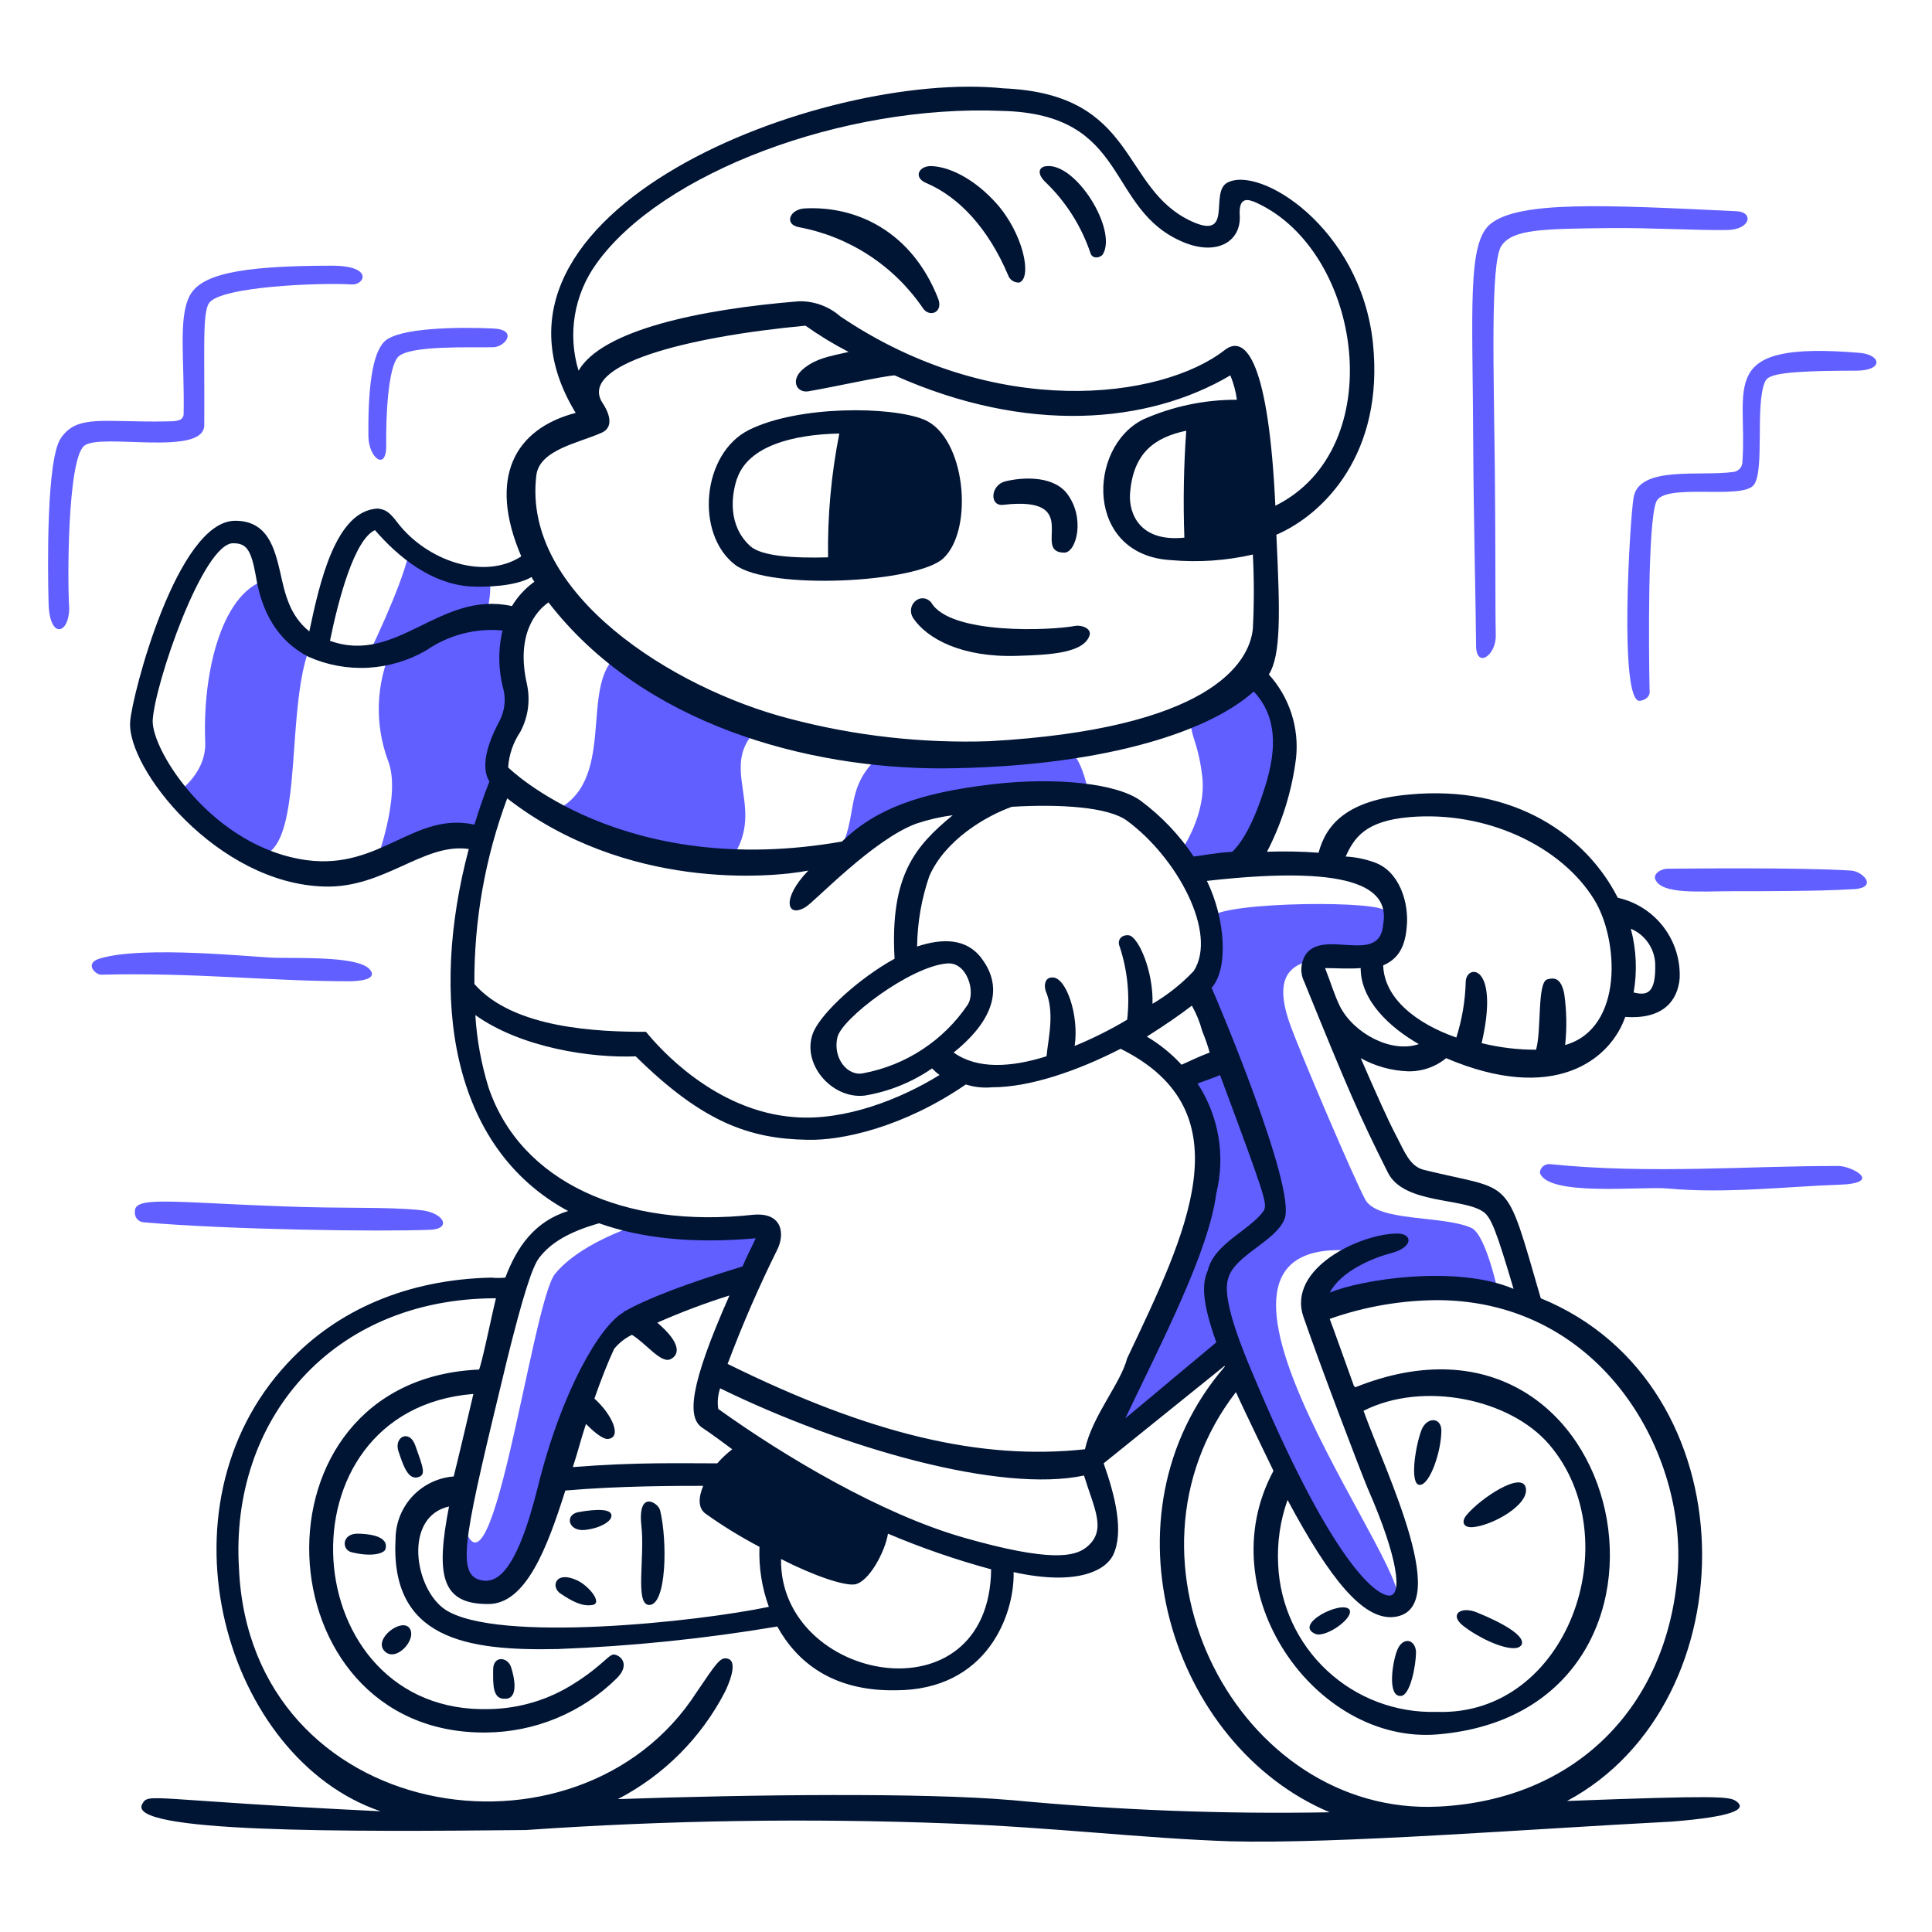 <svg width="155" height="155" viewBox="0 0 155 155" fill="none" xmlns="http://www.w3.org/2000/svg">
<path d="M13.905 63.826C13.905 63.826 16.572 62.245 16.464 59.536C16.232 53.739 17.894 47.197 21.656 46.444C21.733 48.4 21.957 50.055 24.666 52.465C22.258 59.837 25.945 77.144 13.905 63.826Z" fill="#615FFF"/>
<path d="M30.008 69.62C30.008 69.62 32.268 63.9 31.137 61.041C30.043 58.108 30.151 54.862 31.438 52.009C33.545 50.128 38.511 49.827 40.919 49.827C40.452 51.167 40.452 52.626 40.919 53.966C41.746 55.846 40.693 58.781 40.317 59.609C39.941 60.437 40.239 62.62 40.239 62.62L38.584 67.285C38.584 67.285 35.425 66.459 30.008 69.62Z" fill="#615FFF"/>
<path d="M29.406 52.84C29.406 52.84 32.19 47.196 32.792 44.412C36.027 45.691 37.307 46.669 38.736 46.293C40.166 45.917 38.582 50.958 38.582 50.958L29.406 52.84Z" fill="#615FFF"/>
<path d="M44.229 65.18C49.722 62.922 46.336 55.022 49.571 52.539C51.603 54.119 57.622 57.58 60.858 58.406C57.472 61.494 61.535 64.727 58.751 68.79C58.75 68.792 48.593 68.566 44.229 65.18Z" fill="#615FFF"/>
<path d="M67.179 68.566C69.06 65.406 67.48 63.224 70.865 60.364C75.462 60.611 80.072 60.434 84.636 59.838C86.817 59.386 87.42 64.202 87.42 64.202C82.981 62.848 72.07 63.826 67.179 68.566Z" fill="#615FFF"/>
<path d="M94.794 68.19C94.794 68.19 96.826 65.334 96.449 62.246C96.073 59.158 95.321 58.934 95.622 57.43C97.461 56.428 99.178 55.216 100.739 53.818C105.328 58.559 102.319 65.553 100.512 69.544L95.847 69.996L94.794 68.19Z" fill="#615FFF"/>
<path d="M51.678 98.062C50.312 98.555 46.464 99.849 44.53 102.2C42.626 104.516 39.188 132.072 36.931 121.237C36.931 121.237 35.649 126.283 37.608 127.407C38.66 128.012 39.79 128.236 41.219 126.655C42.648 125.075 46.562 113.262 48.518 107.392C51.077 104.759 60.181 102.877 60.181 102.877L61.761 98.212C61.683 98.212 53.022 97.581 51.678 98.062ZM105.705 104.984C110.385 103.448 115.366 103.061 120.227 103.856C120.227 103.856 119.242 99.054 118.045 98.513C115.775 97.487 110.546 98.05 109.542 96.256C108.735 94.815 104.2 84.216 103.447 82.035C100.591 73.757 111.047 78.947 111.649 75.187C111.799 74.807 111.821 74.389 111.712 73.996C111.604 73.602 111.37 73.255 111.047 73.005C109.768 72.178 96.449 72.403 97.126 73.833C97.373 74.797 97.419 75.802 97.264 76.785C97.109 77.768 96.755 78.71 96.224 79.551L98.406 85.12C98.406 85.12 96.073 85.872 94.267 86.474C101.792 92.418 88.775 114.992 88.323 116.35C88.323 116.35 93.665 112.437 98.857 108.45C101.114 114.77 107.284 127.487 111.875 128.615C114.886 127.788 92.01 99.27 108.263 100.323C106.228 102.803 105.554 104.006 105.705 104.984Z" fill="#615FFF"/>
<path d="M34.523 98.662C30.46 98.825 18.345 98.662 11.498 98.059C11.298 98.039 11.115 97.94 10.989 97.785C10.862 97.63 10.801 97.431 10.821 97.232C10.743 95.953 13.53 96.442 22.559 96.78C27.977 96.984 30.765 96.799 33.695 97.081C35.655 97.272 36.254 98.594 34.523 98.662Z" fill="#615FFF"/>
<path d="M27.976 78.724C21.58 78.724 15.643 78.009 8.112 78.197C7.66 78.209 6.76 77.302 7.957 76.918C11.425 75.811 20.599 76.821 22.104 76.841C24.663 76.878 28.897 76.75 29.703 77.819C30.324 78.637 28.653 78.724 27.976 78.724Z" fill="#615FFF"/>
<path d="M133.846 95.353C131.737 95.153 124.14 96.031 123.537 94.074C123.546 93.975 123.575 93.878 123.621 93.79C123.668 93.702 123.731 93.624 123.809 93.561C123.886 93.498 123.975 93.451 124.07 93.423C124.166 93.394 124.266 93.385 124.365 93.396C132.341 94.224 140.693 93.51 147.541 93.547C148.519 93.552 151.227 94.937 147.463 95.052C143.777 95.164 138.431 95.787 133.846 95.353Z" fill="#615FFF"/>
<path d="M138.961 71.5C136.403 71.5 133.269 71.792 132.791 70.522C132.649 70.143 133.167 69.695 133.844 69.695C134.521 69.695 144.232 69.568 148.517 69.845C149.497 69.909 150.85 71.35 148.367 71.35C145.96 71.5 141.596 71.5 138.961 71.5Z" fill="#615FFF"/>
<path d="M118.422 51.786C118.422 49.904 118.212 40.875 118.195 35.909C118.158 24.773 117.671 19.433 119.625 17.926C121.961 16.123 128.58 16.423 139.339 16.948C140.694 17.013 140.469 18.414 138.587 18.452C136.33 18.498 132.417 18.264 129.181 18.298C123.764 18.361 121.356 18.375 120.453 19.728C119.55 21.08 119.848 30.036 119.926 37.484C119.998 44.331 119.95 48.696 120.003 50.953C120.039 52.615 118.422 53.667 118.422 51.786Z" fill="#615FFF"/>
<path d="M131.589 56.226C129.857 56.52 130.759 41.627 131.062 39.897C131.511 37.338 136.413 38.234 139.039 37.866C139.247 37.85 139.44 37.756 139.58 37.602C139.72 37.448 139.796 37.245 139.791 37.037C140.223 30.988 137.598 27.341 149.197 28.309C150.928 28.454 151.153 29.739 148.896 29.739C142.425 29.739 141.829 30.118 141.597 30.642C140.791 32.458 141.601 37.794 140.694 38.919C139.721 40.126 133.477 38.696 132.868 40.274C132.199 42.007 132.267 51.786 132.342 55.397C132.417 55.849 132.041 56.148 131.589 56.226Z" fill="#615FFF"/>
<path d="M3.898 48.404C3.82 45.47 3.723 36.876 4.876 35.161C6.203 33.186 8.409 33.919 13.454 33.806C14.056 33.793 14.722 33.806 14.733 33.205C14.81 28.913 14.297 25.613 15.184 23.798C16.027 22.075 18.946 21.316 26.622 21.316C30.008 21.316 29.255 22.892 28.202 22.82C25.87 22.662 17.652 22.962 16.765 24.326C16.229 25.147 16.426 28.012 16.388 34.107C16.373 36.666 8.033 34.705 6.756 35.763C5.399 36.883 5.404 46.745 5.553 48.776C5.553 50.883 3.973 51.337 3.898 48.404Z" fill="#615FFF"/>
<path d="M29.556 35.007C29.518 31.168 29.857 28.385 30.835 27.407C31.964 26.278 36.78 26.227 39.564 26.353C41.595 26.446 40.542 27.837 39.564 27.858C37.832 27.895 32.925 27.688 31.964 28.61C31.12 29.422 30.95 33.577 30.986 35.684C31.024 37.867 29.573 36.737 29.556 35.007Z" fill="#615FFF"/>
<path d="M112.1 132.374C111.705 133.345 111.274 136.157 112.401 136.061C113.154 135.998 113.605 133.577 113.605 132.524C113.53 131.472 112.531 131.312 112.1 132.374Z" fill="#001434"/>
<path d="M115.637 114.767C115.637 113.714 114.509 113.638 114.057 114.69C113.53 116.044 113.078 119.129 113.903 119.129C114.727 119.129 115.637 116.418 115.637 114.767Z" fill="#001434"/>
<path d="M105.555 131.094C106.382 131.395 108.643 129.815 108.264 129.138C107.664 128.34 103.689 130.348 105.555 131.094Z" fill="#001434"/>
<path d="M139.264 144.488C138.728 144.125 137.684 144.037 125.72 144.488C140.465 136.587 140.542 111.079 123.613 104.157C120.679 94.074 121.506 95.654 114.207 93.848C113.078 93.547 112.673 92.36 112.025 91.139C111.394 89.95 110.445 87.829 109.169 84.894C110.323 85.535 111.612 85.896 112.931 85.947C114.054 85.98 115.151 85.606 116.02 84.894C124.672 88.581 129.187 85.044 130.391 81.583C133.479 81.809 134.605 80.228 134.755 78.495C134.82 77.005 134.358 75.54 133.449 74.356C132.541 73.173 131.245 72.347 129.789 72.024C127.306 67.133 121.587 62.919 113.009 63.747C108.043 64.198 106.388 66.155 105.786 68.412C104.409 68.31 103.028 68.284 101.648 68.335C102.864 65.984 103.654 63.437 103.98 60.81C104.108 59.603 103.98 58.383 103.604 57.229C103.228 56.075 102.612 55.013 101.798 54.114C102.776 52.533 102.701 49.222 102.4 42.902C106.237 41.247 111.053 36.355 110.15 27.551C109.172 18.221 100.97 13.18 98.415 14.685C97.061 15.513 98.943 19.275 95.632 17.773C89.838 15.139 91.343 7.54 80.507 7.088C66.05 5.585 36.328 16.948 46.185 33.125C41.295 34.404 39.112 38.317 41.821 44.637C38.81 46.594 34.212 44.965 31.889 41.929C31.303 41.163 30.986 40.875 30.309 40.8C26.923 40.951 25.644 46.745 24.816 50.657C23.236 49.378 22.86 47.647 22.483 45.917C22.032 44.036 21.505 41.779 18.872 41.779C14.206 41.779 10.594 55.774 10.444 57.881C10.143 61.643 17.442 70.899 26.02 71.124C30.835 71.275 33.995 67.588 37.608 68.113C34.447 80.002 36.102 92.041 45.583 97.158C42.874 97.985 41.445 100.091 40.542 102.5C40.167 102.538 39.788 102.538 39.413 102.5C32.717 102.651 27.073 105.058 23.085 109.347C12.175 121.01 18.119 141.101 30.534 145.315C11.873 144.412 11.949 143.809 11.422 144.713C9.993 147.045 27.75 146.97 42.198 146.819C53.517 146.033 64.871 145.857 76.209 146.293C84.41 146.593 91.784 147.496 98.707 147.723C107.36 147.948 122.484 146.745 134.147 146.142C138.812 145.768 140.301 145.191 139.264 144.488ZM132.793 77.294C132.87 79.852 132.04 79.852 131.062 79.627C131.36 77.925 131.283 76.179 130.836 74.51C131.391 74.743 131.869 75.128 132.215 75.62C132.561 76.113 132.762 76.693 132.793 77.294ZM107.51 80.756C107.059 79.852 106.758 78.799 106.306 77.668C107.209 77.668 108.187 77.745 109.163 77.668C109.163 80.305 111.547 82.459 113.828 83.766C111.648 84.518 108.639 82.937 107.51 80.756ZM113.078 65.556C119.249 65.029 125.268 67.889 127.901 72.178C129.857 75.338 130.309 82.487 125.568 83.841C125.715 82.463 125.689 81.073 125.491 79.702C125.223 78.416 124.663 78.423 124.136 78.573C123.309 78.799 123.685 82.712 123.233 84.217C121.762 84.219 120.297 84.042 118.869 83.69C120.358 77.242 117.591 77.314 117.591 78.799C117.548 80.307 117.295 81.801 116.838 83.239C113.602 82.11 111.048 80.079 110.971 77.448C112.024 76.997 112.701 76.168 112.852 74.438C113.077 72.406 112.25 69.847 110.219 69.17C109.492 68.911 108.732 68.758 107.961 68.719C108.639 67.212 109.542 65.857 113.078 65.556ZM110.971 74.134C110.746 77.52 106.156 74.435 104.727 76.617C104.528 76.944 104.417 77.316 104.404 77.698C104.39 78.08 104.475 78.459 104.649 78.799C108.262 87.677 109.014 89.409 111.347 94.074C112.626 96.633 117.391 96.069 119.021 97.234C119.633 97.672 120.075 98.814 121.429 103.404C116.839 101.448 109.164 102.652 106.684 103.705C107.586 101.974 110.145 100.921 111.574 100.545C113.38 100.094 113.38 98.965 112.101 98.965C109.167 98.965 103.223 101.749 104.577 105.661C105.931 109.574 109.016 117.705 109.769 119.507C112.176 125 112.552 128.085 111.424 128.009C110.295 127.934 106.759 125.226 100.362 109.875C98.331 105.06 98.256 103.329 98.557 102.502C99.084 100.696 102.394 99.568 103.071 97.761C103.975 95.202 97.654 80.228 97.204 79.25C98.558 77.746 98.333 73.757 96.827 70.672C109.393 69.243 111.423 71.576 110.971 74.134ZM109.393 113.186C114.133 110.778 121.128 112.195 124.293 115.895C130.765 123.475 125.798 137.716 115.261 137.34C112.014 137.436 108.86 136.251 106.481 134.041C104.101 131.831 102.687 128.773 102.544 125.528C102.45 123.765 102.706 122.001 103.297 120.336C106.758 126.807 109.318 129.817 111.648 129.742C116.797 129.469 111.114 118.01 109.393 113.186ZM97.582 107.694C96.302 108.747 92.916 111.607 90.283 113.789C93.294 107.469 96.98 100.396 97.582 95.73C97.95 94.239 98.006 92.687 97.747 91.173C97.488 89.659 96.919 88.214 96.077 86.929C96.678 86.704 97.356 86.478 97.883 86.252C101.495 95.959 101.646 96.486 101.419 97.088C100.366 98.668 97.432 99.722 96.905 101.903C96.449 102.953 96.374 104.307 97.582 107.694ZM89.828 75.94C90.451 77.829 90.656 79.831 90.43 81.807C89.08 82.614 87.671 83.318 86.216 83.914C86.592 81.507 85.539 78.346 84.41 78.421C83.883 78.421 83.733 78.948 83.883 79.475C84.636 81.206 84.109 83.237 83.96 84.742C81.104 85.645 78.392 85.795 76.51 84.441C79.145 82.334 80.8 79.626 78.769 76.916C77.564 75.261 75.608 75.261 73.576 75.938C73.6 74.017 73.93 72.112 74.554 70.295C75.827 67.39 79.069 65.479 81.176 64.727C85.013 64.501 88.926 64.727 90.431 65.855C94.419 68.789 97.716 74.848 95.774 77.898C94.8 78.929 93.685 79.816 92.463 80.533C92.54 77.898 91.335 75.189 90.582 75.039C89.978 74.961 89.602 75.413 89.828 75.94ZM69.285 86.098C68.007 86.399 66.802 84.894 67.178 83.242C67.48 81.737 73.046 77.523 75.979 77.297C77.56 77.147 78.312 79.555 77.635 80.608C76.675 82.03 75.443 83.247 74.01 84.189C72.577 85.132 70.971 85.781 69.285 86.098ZM95.621 80.68C95.982 81.32 96.26 82.002 96.449 82.712C96.683 83.277 96.884 83.855 97.051 84.443C96.224 84.744 95.32 85.195 94.794 85.421C93.982 84.536 93.043 83.775 92.009 83.164C93.44 82.26 94.644 81.433 95.621 80.68ZM101.643 62.621C101.266 63.9 100.288 66.985 98.859 68.34C97.504 68.418 96.451 68.641 95.77 68.716C94.629 67.008 93.205 65.507 91.56 64.276C89.679 62.847 84.712 62.321 79.594 62.922C73.804 63.599 70.263 64.879 67.555 67.513C49.948 70.601 40.844 61.645 40.767 61.568C40.835 60.546 41.173 59.561 41.745 58.712C42.374 57.536 42.56 56.175 42.272 54.874C41.369 50.886 43.025 49.007 44.003 48.328C51.602 58.185 64.847 61.646 75.53 61.646C87.795 61.569 96.749 58.937 100.587 55.476C102.544 57.58 102.318 60.216 101.642 62.621H101.643ZM47.841 21.161C53.033 13.863 67.63 8.369 80.347 8.896C90.731 9.122 88.624 16.797 94.945 19.43C97.653 20.559 99.61 19.353 99.459 17.249C99.382 15.743 100.136 15.97 100.813 16.271C109.316 20.183 111.574 35.985 102.318 40.575C101.791 29.213 99.986 26.73 98.255 28.084C93.139 32.072 79.745 33.727 67.405 25.375C66.49 24.574 65.309 24.145 64.094 24.171C56.027 24.823 48.293 26.504 46.415 29.739C45.975 28.296 45.876 26.771 46.123 25.283C46.371 23.795 46.959 22.385 47.841 21.161ZM43.025 38.167C43.251 36.06 46.486 35.533 48.292 34.706C49.421 34.179 48.669 32.824 48.369 32.373C46.263 29.285 54.991 27.03 64.622 26.128C65.724 26.911 66.881 27.615 68.083 28.235C66.428 28.61 65.525 28.761 64.547 29.514C63.343 30.417 63.87 31.545 64.848 31.395C67.03 31.018 70.715 30.191 71.77 30.115C82.38 34.856 92.087 34.028 98.708 30.115C98.967 30.742 99.144 31.4 99.234 32.072C96.643 32.062 94.079 32.6 91.71 33.652C87.196 35.91 87.045 44.562 93.968 44.939C96.16 45.134 98.37 44.981 100.515 44.488C100.617 46.468 100.617 48.452 100.515 50.432C100.234 53.288 96.902 58.483 79.37 59.465C73.968 59.645 68.569 59.036 63.343 57.659C54.011 55.248 41.897 47.647 43.025 38.167ZM95.019 43.133C91.408 43.509 90.58 41.176 90.655 39.672C90.881 36.286 92.687 35.081 95.17 34.555C94.966 37.409 94.916 40.273 95.019 43.133ZM30.083 42.531C31.964 44.713 34.597 46.82 37.682 47.046C38.962 47.123 41.37 47.046 42.649 46.293C42.707 46.428 42.783 46.554 42.874 46.669C42.147 47.193 41.533 47.858 41.071 48.626C35.277 47.346 31.89 53.366 26.473 51.41C27.148 48.099 28.428 43.284 30.083 42.531ZM24.666 69.016C17.139 68.039 12.175 60.293 12.25 57.806C12.4 54.873 16.313 43.509 18.721 43.584C19.774 43.584 20.151 44.111 20.527 46.218C20.979 49.074 22.258 51.41 24.741 52.689C26.249 53.36 27.896 53.662 29.545 53.57C31.193 53.478 32.796 52.996 34.221 52.162C36.005 50.937 38.162 50.377 40.316 50.583C39.947 52.144 39.974 53.774 40.394 55.323C40.59 56.16 40.483 57.04 40.093 57.806C38.513 60.74 38.889 62.095 39.265 62.697C38.813 63.826 38.437 64.954 38.061 66.158C33.243 65.105 30.534 69.77 24.666 69.016ZM40.692 64.05C50.173 71.425 61.761 70.447 64.849 69.845C62.666 72.102 63.118 73.683 64.622 72.778C65.376 72.327 70.04 67.361 73.5 66.081C74.454 65.761 75.437 65.534 76.434 65.404C73.423 67.887 71.393 70.22 71.769 76.916C68.912 78.497 66.05 81.13 65.298 82.707C64.169 85.19 66.652 88.199 69.361 87.898C71.306 87.579 73.156 86.834 74.779 85.717C74.962 85.91 75.164 86.087 75.38 86.243C72.22 88.199 67.781 89.93 63.793 89.629C57.322 89.177 52.807 83.986 51.827 82.781C48.065 82.781 41.217 82.556 38.058 78.945C38.026 73.861 38.918 68.815 40.692 64.051V64.05ZM39.188 87.226C38.609 85.344 38.255 83.401 38.134 81.436C41.821 84.07 47.465 84.897 51.001 84.747C56.343 90.014 60.106 91.368 64.771 91.443C67.48 91.521 72.446 90.465 77.487 87.004C78.167 87.22 78.883 87.297 79.594 87.23C82.682 87.23 86.517 85.876 89.903 84.142C100.061 89.183 95.17 98.964 90.43 108.973C89.903 111.004 87.646 113.563 87.044 116.271C78.691 117.174 69.812 115.068 58.375 109.424C59.549 106.299 60.88 103.235 62.364 100.244C62.965 99.04 62.815 97.233 60.406 97.46C50.098 98.589 41.746 94.826 39.188 87.227V87.226ZM77.262 123.343C70.715 121.463 62.965 116.872 57.623 113.035C57.541 112.479 57.593 111.912 57.773 111.38C67.63 116.195 80.272 119.807 86.968 118.377C87.796 121.086 88.85 122.817 87.119 124.167C86.216 124.85 84.335 125.373 77.262 123.344V123.343ZM79.517 125.903C79.366 138.168 62.511 134.935 62.661 125.075C65.296 126.429 67.778 127.257 68.606 127.107C69.735 126.881 71.015 124.473 71.24 123.043C73.931 124.184 76.696 125.139 79.517 125.903ZM39.11 128.687C42.198 128.764 43.926 124.097 45.355 119.582C49.645 119.206 54.311 119.206 56.417 119.206C56.041 120.109 55.965 121.012 56.642 121.464C58.01 122.438 59.443 123.318 60.931 124.097C60.865 125.736 61.121 127.372 61.684 128.913C55.965 130.116 39.862 131.846 35.724 129.138C33.241 127.483 32.338 121.689 36.025 120.861C34.972 126.279 35.35 128.687 39.112 128.687H39.11ZM47.688 112.208C48.215 110.703 48.741 109.352 49.269 108.22C49.656 107.743 50.144 107.357 50.698 107.091C51.826 107.768 53.022 109.407 53.786 109.048C54.457 108.732 54.764 107.844 52.733 106.115C54.621 105.281 56.554 104.552 58.523 103.933C55.286 111.231 55.122 113.737 56.34 114.543C57.159 115.083 57.921 115.671 58.748 116.273C58.31 116.608 57.907 116.986 57.545 117.401C54.713 117.401 51.026 117.297 45.957 117.702C46.333 116.574 46.634 115.37 47.01 114.242C47.536 114.768 48.289 115.445 48.741 115.445C49.949 115.369 49.12 113.484 47.691 112.208H47.688ZM40.615 109.352C41.969 103.859 42.722 101.601 43.249 100.924C44.152 99.721 45.656 98.818 48.064 98.141C51.45 99.344 55.589 99.796 60.63 99.344C60.254 100.172 59.878 100.849 59.577 101.601C54.911 103.031 51.977 104.16 50.096 105.214C50.075 105.214 50.055 105.222 50.041 105.236C50.026 105.251 50.018 105.27 50.018 105.291C48.137 106.345 45.052 111.612 43.171 119.211C41.365 126.51 39.71 127.112 38.431 126.736C36.554 126.129 37.382 122.742 40.618 109.349L40.615 109.352ZM81.097 144.416C74.174 143.814 60.33 143.965 49.569 144.339C53.244 142.432 56.241 139.436 58.148 135.761C58.373 135.31 59.351 133.203 58.297 133.052C57.771 132.975 57.47 133.429 55.889 135.761C46.411 150.508 20.072 146.294 19.172 125.827C18.439 113.957 26.593 104.157 39.789 104.157C39.44 105.558 38.712 109.181 38.435 109.876C19.473 110.703 20.903 139.146 38.962 138.996C42.909 138.974 46.691 137.407 49.496 134.631C50.474 133.653 49.948 132.901 49.342 132.75C48.89 132.6 48.439 133.577 46.031 135.083C44.026 136.359 41.71 137.062 39.334 137.115C23.608 137.641 21.953 113.111 37.98 111.832C37.378 114.39 36.851 116.648 36.4 118.454C35.143 118.55 33.968 119.113 33.104 120.032C32.241 120.951 31.753 122.159 31.735 123.42C31.283 131.47 37.38 132.463 44.752 132.298C50.654 132.075 56.535 131.472 62.36 130.491C63.939 133.348 66.799 135.684 71.84 135.608C79.214 135.608 81.397 129.514 81.321 126.128C86.438 127.256 88.695 125.978 89.297 124.773C90.201 122.893 89.447 119.957 88.544 117.399L98.251 109.574V109.651C88.018 121.54 93.963 140.05 106.679 145.395C98.141 145.552 89.6 145.224 81.099 144.413L81.097 144.416ZM99.156 111.683C99.758 113.037 102.167 118.003 102.167 118.003C96.899 127.786 105.538 139.964 115.334 139.147C137.877 137.269 130.835 102.427 108.712 111.306C108.712 111.229 108.712 111.229 108.635 111.229C108.334 110.402 106.754 105.962 106.679 105.812C109.506 104.814 112.482 104.304 115.48 104.307C128.573 104.457 135.345 116.647 134.592 126.203C133.765 136.888 126.457 144.4 115.405 144.939C99.363 145.722 88.699 125.226 99.158 111.682L99.156 111.683Z" fill="#001434"/>
<path d="M117.367 130.418C118.496 131.321 120.533 132.32 121.581 132.224C122.26 132.162 123.086 131.245 118.493 129.364C117.217 128.837 116.239 129.514 117.367 130.418Z" fill="#001434"/>
<path d="M30.836 132.449C31.739 133.427 33.469 131.546 32.868 130.644C32.266 129.741 29.932 131.472 30.836 132.449Z" fill="#001434"/>
<path d="M118.194 122.517C119.775 122.367 122.709 120.712 122.408 119.357C122.107 118.003 118.797 120.185 117.668 121.539C117.217 122.066 117.368 122.594 118.194 122.517Z" fill="#001434"/>
<path d="M39.564 133.954C39.564 135.083 39.487 136.362 40.542 136.286C41.596 136.286 41.295 134.631 40.994 133.729C40.693 132.901 39.564 132.825 39.564 133.954Z" fill="#001434"/>
<path d="M80.497 40.499C87.043 39.747 82.679 44.337 85.388 44.337C86.366 44.337 87.118 41.481 85.543 39.521C84.338 38.092 81.856 38.317 80.651 38.619C79.447 38.921 79.368 40.65 80.497 40.499Z" fill="#001434"/>
<path d="M44.982 127.858C45.885 128.461 46.713 128.912 47.54 128.762C48.367 128.611 47.247 127.241 46.336 126.805C44.545 125.947 44.155 127.332 44.982 127.858Z" fill="#001434"/>
<path d="M30.911 124.323C31.065 123.871 30.988 123.119 28.804 123.043C27.374 122.966 27.374 124.398 28.277 124.549C29.858 124.925 30.761 124.624 30.911 124.323Z" fill="#001434"/>
<path d="M52.055 128.762C53.485 128.839 53.559 123.645 52.957 121.162C52.807 120.56 51.152 119.507 51.453 122.366C51.754 124.925 50.926 128.687 52.055 128.762Z" fill="#001434"/>
<path d="M46.938 122.742C48.217 122.591 48.969 122.065 49.045 121.689C49.196 121.012 47.836 121.058 46.412 121.313C45.278 121.513 45.583 122.893 46.938 122.742Z" fill="#001434"/>
<path d="M58.981 45.316C61.724 47.373 73.577 46.766 75.686 44.789C78.169 42.456 77.462 35.006 74.106 33.653C71.448 32.582 64.062 32.525 60.11 34.481C56.305 36.361 55.739 42.832 58.981 45.316ZM59.136 38.393C60.038 35.759 63.651 34.857 67.337 34.781C66.687 38.051 66.385 41.38 66.434 44.714C63.725 44.791 61.092 44.637 60.189 43.811C58.375 42.155 58.676 39.747 59.128 38.393L59.136 38.393Z" fill="#001434"/>
<path d="M74.704 48.327C73.876 47.424 72.597 48.552 73.274 49.606C74.403 51.261 77.187 52.766 81.626 52.617C84.26 52.54 86.968 52.392 87.416 50.962C87.571 50.435 86.814 50.134 86.287 50.209C84.41 50.583 76.209 50.959 74.704 48.327Z" fill="#001434"/>
<path d="M33.469 118.528C34.221 118.378 33.962 117.788 33.319 115.97C32.842 114.624 31.588 115.293 31.964 116.422C32.34 117.55 32.717 118.679 33.469 118.528Z" fill="#001434"/>
<path d="M87.495 20.334C87.654 20.782 88.247 20.71 88.474 20.411C89.677 18.455 86.291 12.962 83.883 13.339C83.357 13.416 83.13 13.94 83.96 14.693C85.57 16.266 86.781 18.2 87.495 20.334Z" fill="#001434"/>
<path d="M74.327 14.691C76.96 15.82 79.295 18.344 80.874 22.065C80.936 22.251 81.059 22.412 81.222 22.52C81.385 22.629 81.581 22.681 81.776 22.667C82.83 22.291 82.107 18.721 79.896 16.271C78.359 14.573 76.509 13.487 74.929 13.338C73.727 13.185 73.198 14.239 74.327 14.691Z" fill="#001434"/>
<path d="M64.094 18.226C66.094 18.599 68 19.362 69.705 20.473C71.409 21.583 72.878 23.019 74.026 24.698C74.553 25.526 75.757 25.074 75.231 23.87C73.124 18.603 68.759 16.496 64.545 16.722C63.342 16.797 62.89 18.001 64.094 18.226Z" fill="#001434"/>
</svg>
